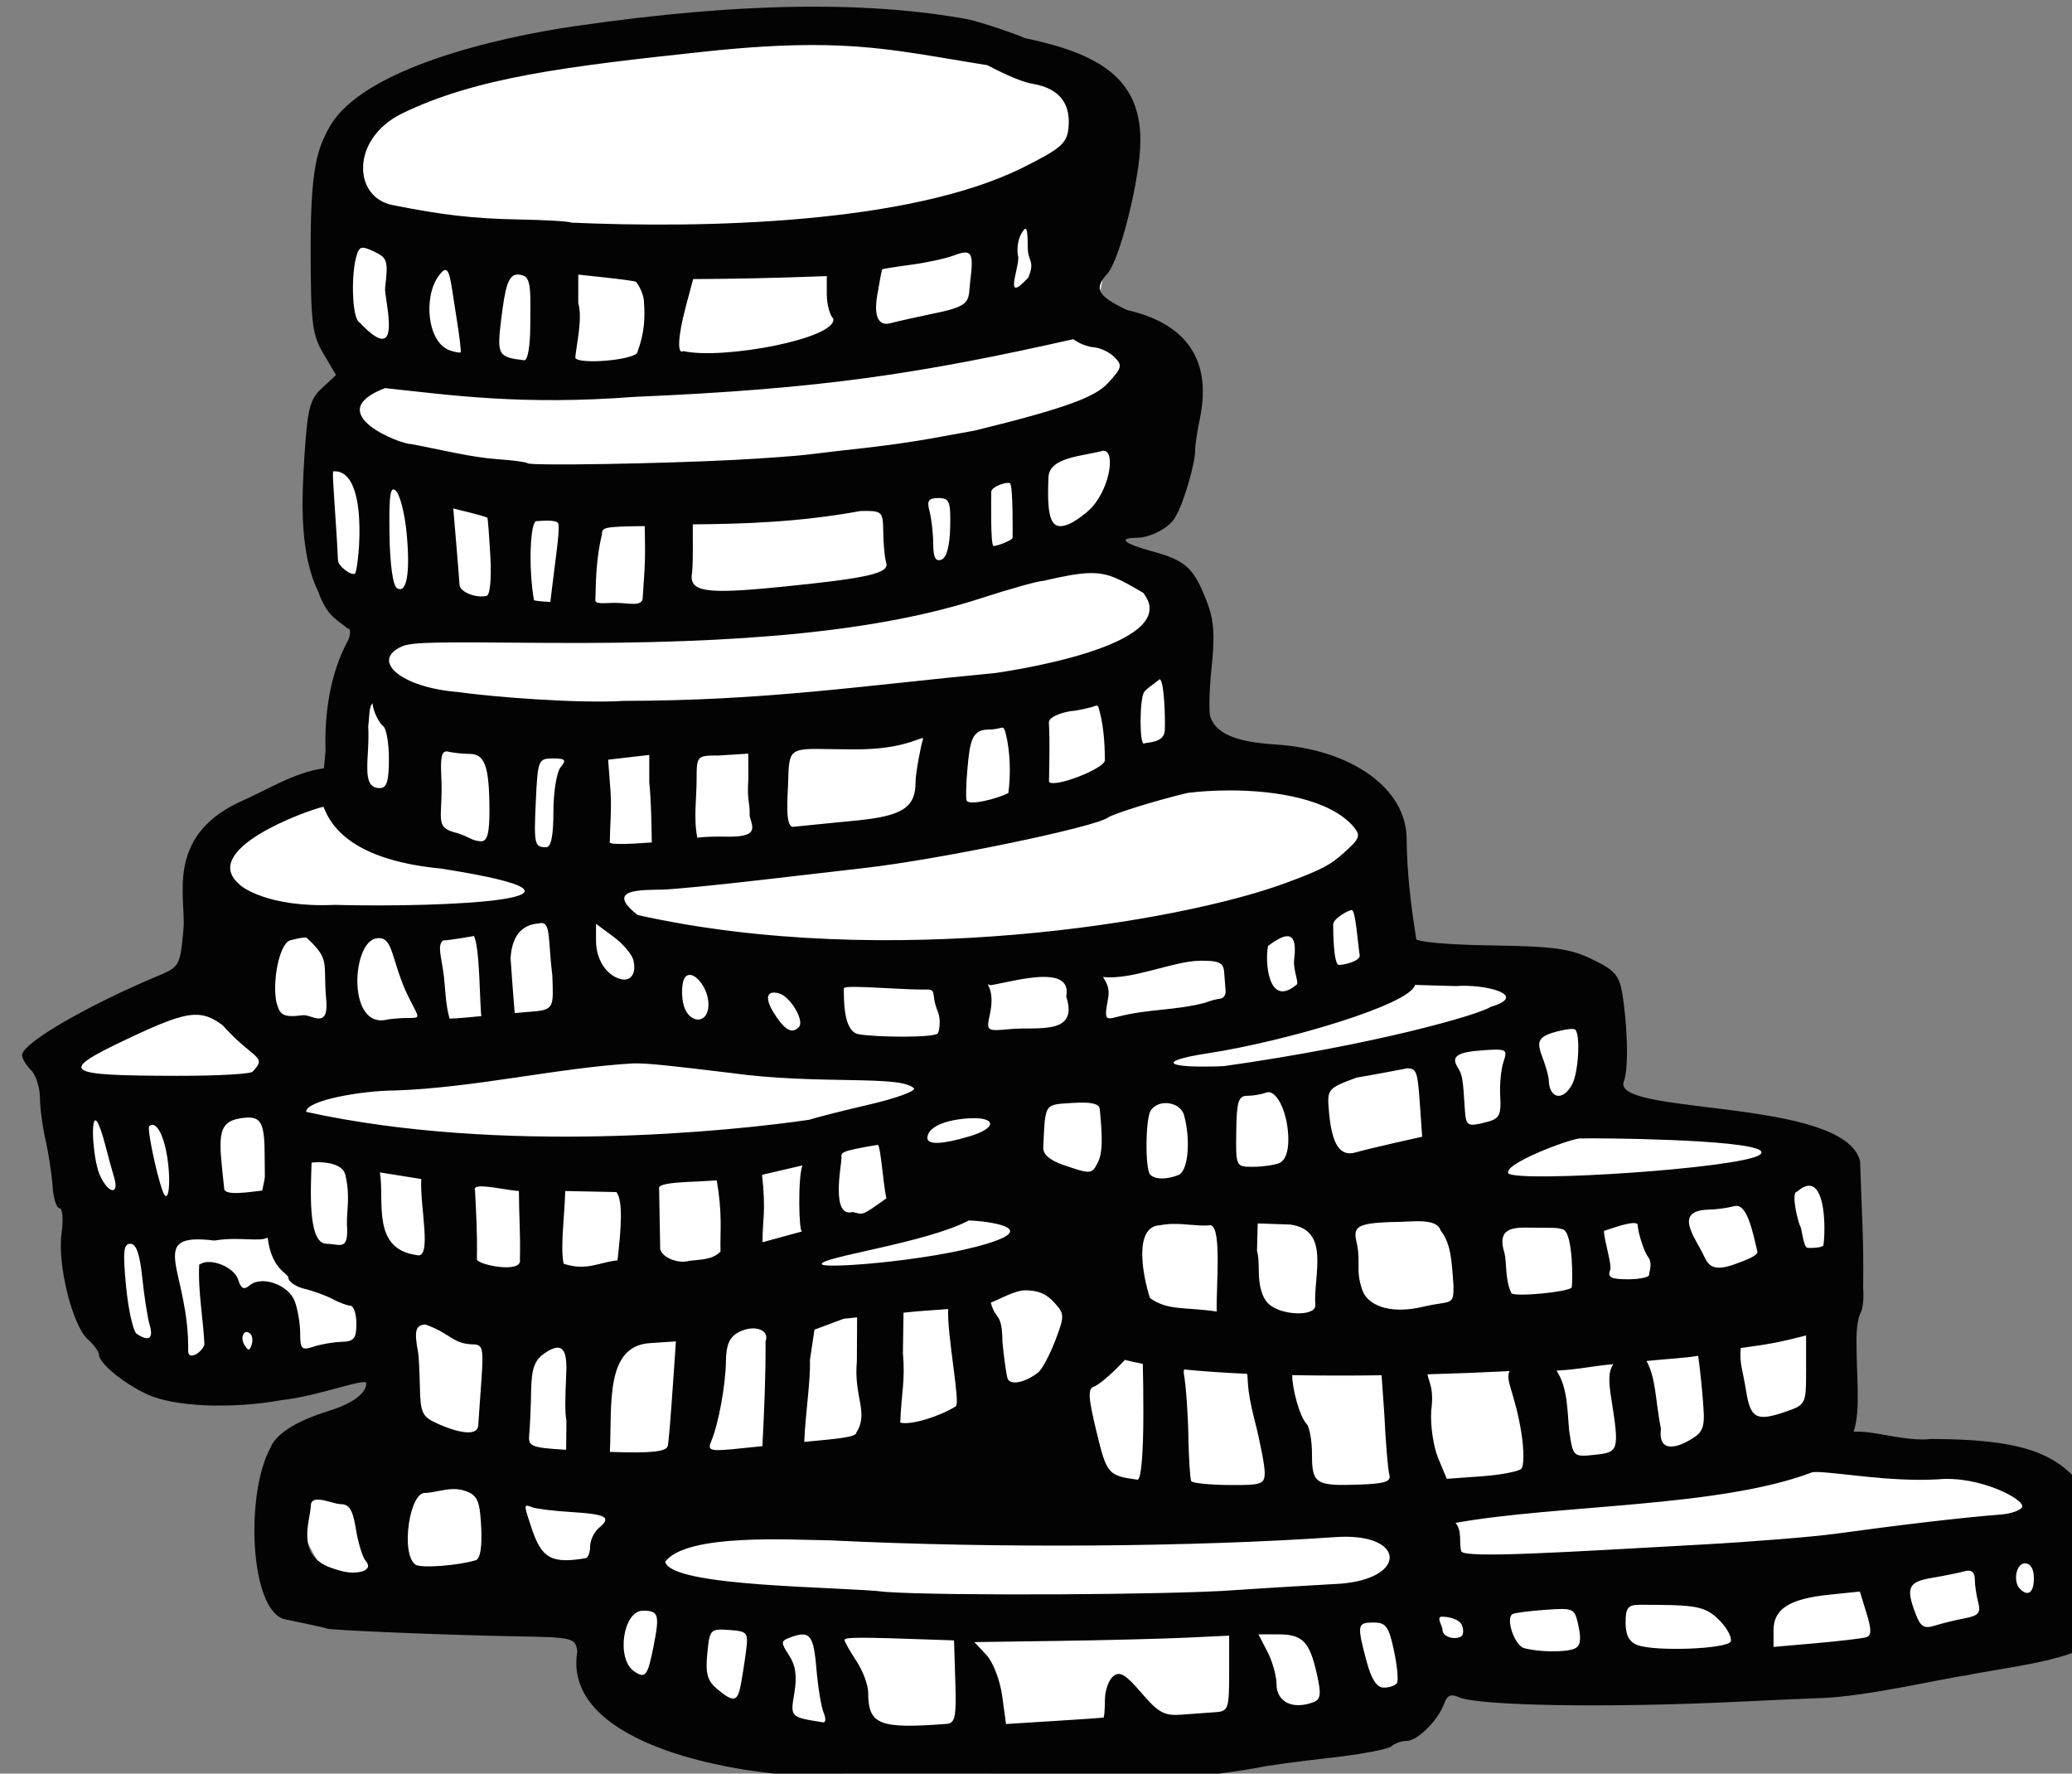 <?xml version="1.0" ?><svg xmlns="http://www.w3.org/2000/svg" viewBox="0 0 123.727 105.888" height="105.888mm" width="123.727mm">
    <rect x="0" y="0" width="123.727" height="105.888" fill="#808080" stroke="none"/>
    <path d="m 3240.098,1271.408 c -5.46,11.707 -35.776,3.3 -4.098,45.058 l 53.345,1.598 c 19.784,56.453 136.429,30.239 188.861,12.294 l 148.38,-9.077 -5.624,-33.092 -54.233,-12.97 c 12.828,-63.12 1.005,-68.235 -49.794,-72.475 6.226,-53.674 -27.777,-26.697 -42.1,-39.174 -6.164,-20.752 -11.347,-42.125 -49.768,-42.46 -7.149,-15.951 -4.789,-37.777 -24.18,-46.165 36.686,-41.828 8.158,-39.193 0.751,-50.96 1.516,-0.556 18.626,-65.008 -29.849,-64.914 -33.751,0.066 -101.115,4.285 -121.103,10.389 -39.691,12.12 -14.658,66.245 -13.046,66.082 -21.02,61.088 2.231,36.473 3.347,54.709 l -12.41,43.59 c -49.244,7.34 -20.503,24.95 -29.323,37.613 l -32.991,17.704 15.164,69.278 c 23.064,8.073 70.117,-14.76 58.673,12.97 z" color="#000" overflow="visible" fill="#fff" paint-order="fill markers stroke" transform="translate(67.837,144.531) matrix(0.265,0,0,0.265,-904.096,-396.838)"/>
    <path d="m 3338.484,953.6 c -16.462,0.048 -34.445,1.652 -53.666,4.457 -16.802,2.452 -47.44,9.415 -54.846,22.615 -2.774,4.945 -4.302,9.288 -4.277,27.676 0.022,16.567 0.336,19.124 2.871,23.422 l 2.846,4.824 -3.158,2.928 c -2.746,2.545 -3.265,4.567 -3.971,15.467 -0.637,10.147 -1.078,21.666 3.103,30.379 2.152,5.809 4.051,6.095 6.58,8.274 0.697,0 0.777,0.877 0.314,2.434 -4.519,8.078 -5.48,17.875 -5.223,25.082 l -0.375,4.031 c -6.778,0.943 -12.588,4.801 -19.297,7.734 -16.556,7.957 -11.687,21.564 -12.354,28.584 -0.733,8.088 -0.919,8.43 -5.564,10.373 -16.195,6.774 -30.803,15.272 -30.803,17.92 0,0.75 0.9,2.265 2,3.365 1.1,1.1 2.014,3.907 2.031,6.238 0.018,2.331 0.59,6.649 1.272,9.596 0.681,2.947 1.388,7.598 1.572,10.334 0.184,2.736 0.892,4.975 1.572,4.975 0.689,0 0.889,2.507 0.449,5.666 -0.972,6.988 2.462,20.801 5.938,23.881 1.374,1.218 2.498,2.762 2.498,3.434 0,1.92 5.534,6.472 10.877,8.947 6.069,2.811 19.069,3.352 30.457,1.268 7.89,-0.815 18.882,-5.11 18.903,-3.766 0,2.496 -3.746,4.612 -7.052,5.761 -2.111,0.733 -12.326,3.464 -14.501,8.681 -5.759,10.374 -4.716,36.531 3.066,38.701 1.348,0.255 9.584,1.986 9.584,2.103 0,0.359 27.157,1.49 42.002,1.748 13.664,0.238 14.01,0.32 14.449,3.43 -3.346,19.841 31.784,27.567 54.125,28.166 30.622,1.246 69.493,3.37 99.424,-2.022 1.833,-0.423 9.033,-1.403 16,-2.178 6.967,-0.775 13.237,-1.952 13.934,-2.615 0.697,-0.663 2.241,-1.205 3.434,-1.205 2.425,0 7.106,-4.694 8.445,-8.471 0.631,-1.781 1.526,-2.173 3.199,-1.404 4.319,1.986 33.521,2.473 62.988,1.053 8.433,-0.406 16.833,-0.78 18.666,-0.83 10.05,-0.276 28.186,-4.562 32.756,-5.1 6.452,-1.469 27.992,-3.772 27.832,-8.273 3.014,-4.6 1.786,-29.518 -1.688,-34.225 -5.876,-7.963 -14.642,-10.732 -34.082,-10.77 -5.651,0.667 -12.924,-1.978 -17.42,-1.627 1.645,-5.065 0.566,-12.551 0.637,-21.205 0.019,-2.301 0.442,-4.842 0.939,-5.646 0.498,-0.805 0.75,-3.272 0.561,-5.482 0.164,-10.83 -0.347,-17.586 -0.695,-28.645 -3.583,-14.345 -55.795,-10.246 -53.262,-17.861 1.346,-3.46 0.611,-14.343 -0.297,-19.779 -0.703,-4.207 -1.702,-5.356 -6.783,-7.816 -5.032,-2.436 -8.59,-2.923 -22.895,-3.137 -9.752,-0.145 -16.863,-0.789 -16.767,-1.518 -1.223,-7.394 -2.124,-15.211 -2.168,-22.453 0,-11.319 -12.334,-20.2 -29.574,-21.297 -8.911,-0.567 -13.31,-2.423 -14.645,-6.18 -0.391,-1.1 -0.265,-6.194 0.281,-11.32 0.759,-7.122 0.506,-10.583 -1.074,-14.668 -2.944,-7.612 -4.764,-9.288 -12.307,-11.342 -6.558,-1.786 -7.886,-3.064 -3.262,-3.064 3.158,-0.115 7.585,-2.502 8.58,-4.939 1.589,-2.383 4.381,-11.838 4.33,-14.666 -0.02,-1.1 0.517,-4.62 1.191,-7.822 2.467,-12.791 -3.311,-20.885 -16.521,-23.871 -6.681,-3.192 -7.535,-4.771 -4.43,-8.203 2.813,-3.109 7.43,-21.651 7.43,-29.842 0.105,-14.399 -9.695,-19.777 -26.055,-23.232 -2.402,-1.069 -9.311,-3.403 -12.611,-4.188 -10.828,-2.016 -22.712,-2.92 -35.516,-2.883 z m 0.602,8.648 c 14.887,0.033 24.457,2.216 39.068,4.535 1.972,1.009 7.101,3.677 10.152,4.184 6.769,1.124 8.709,5.125 8.125,10.223 -0.371,3.237 -1.88,4.504 -10.438,8.76 -25.713,12.673 -71.769,13.622 -101.6,12.309 -0.276,-0.276 -5.579,-0.596 -11.783,-0.713 -10.219,-0.192 -17.252,-0.997 -28.52,-3.26 -8.804,-1.768 -9.403,-14.776 2.018,-20.527 16.814,-8.239 37.474,-10.724 68.406,-14.033 9.937,-1.063 17.803,-1.492 24.57,-1.477 z m 47.711,41.41 c 0.364,0.087 0.474,1.403 0.494,4.314 0.023,3.117 1.704,2.855 0.111,6.668 -5.68,6.186 -2.078,-1.921 -2.254,-4.629 -0.406,-1.552 -0.097,-3.921 0.684,-5.264 0.438,-0.753 0.746,-1.142 0.965,-1.09 z m -149.242,4.258 c 0.544,0.031 1.296,0.331 2.4,0.848 3.045,1.424 3.239,2.058 2.516,8.209 -0.275,2.274 4.428,18.618 -5.732,7.781 -1.646,-0.644 -1.985,-9.961 -0.844,-14.51 0.423,-1.687 0.753,-2.38 1.66,-2.328 z m 135.445,1.08 c 1.786,-0.13 1.943,1.457 1.363,6.061 -0.583,4.637 0.633,5.812 -7.387,7.484 -4.519,0.942 -9.329,2.014 -10.689,2.383 -2.232,0.605 -3.809,-0.916 -2.943,-6.15 0.527,-3.191 1.041,-5.888 1.141,-5.994 0.1,-0.106 3.04,-0.573 6.533,-1.039 3.493,-0.466 7.822,-1.406 9.619,-2.09 0.991,-0.377 1.768,-0.611 2.363,-0.654 z m -116.967,3.932 c 1.122,-0.034 1.373,3.676 2.494,10.562 0.695,4.272 1.127,7.87 0.959,7.998 -0.167,0.128 -1.203,-0.054 -2.303,-0.404 -5.154,-1.643 -6.215,-11.946 -2.627,-16.854 0.632,-0.864 1.103,-1.291 1.477,-1.303 z m 16.457,1.027 c 0.324,0.015 0.68,0.09 1.074,0.215 2.001,0.635 1.619,4.645 1.619,11.234 0,4.558 -0.576,7.949 -1.334,7.861 -5.907,-0.685 -6.192,-1.171 -5.248,-8.959 0.936,-7.721 1.621,-10.458 3.889,-10.352 z m 13.508,0.012 6.334,0.682 c 3.483,0.374 6.481,0.799 6.662,0.943 0.181,0.145 1.664,2.218 1.799,4.359 0.28,3.989 0.128,7.107 -1.502,11.605 -1.053,1.698 -13.029,2.701 -13.963,1.19 0.149,-2.449 1.725,-8.925 0.67,-12.354 z m 56.002,0.34 v 4.066 c -3e-4,2.237 0.66,4.728 1.467,5.535 0.774,4.514 -24.968,9.282 -33.772,7.293 -1.435,0.887 -1.289,-3.222 0.58,-10.209 l 1.609,-6.019 6.725,-0.055 c 3.698,-0.03 10.473,-0.179 15.057,-0.332 z m 55.576,14.203 c 1.088,0.903 3.159,1.728 4.602,1.834 1.443,0.106 3.54,1.11 4.66,2.23 1.826,1.827 1.671,2.431 -1.508,5.861 -2.843,3.052 -9.028,5.535 -29.998,10.674 -1.833,0.326 -6.333,1.14 -10,1.809 -3.667,0.669 -10.266,1.609 -14.666,2.09 -4.4,0.481 -10.101,1.143 -12.668,1.473 -2.567,0.33 -10.066,0.88 -16.666,1.223 -17.025,0.884 -46.132,1.363 -46.725,0.77 -0.275,-0.275 -3.373,-0.692 -6.887,-0.926 -5.841,-0.412 -12.858,-2.182 -19.471,-3.424 -1.818,0.204 -20.661,-6.875 -5.797,-12.586 14.938,1.601 30.87,3.898 56.16,1.977 42.022,-1.784 64.152,-5.169 98.963,-13.004 z m 6.734,25.131 c 3.01,0 1.259,9.552 -3.498,13.654 -2.753,2.374 -6.21,4.51 -7.754,2.609 -1.544,-1.901 -1.177,-7.838 -1.105,-10.346 0.268,-4.494 7.635,-4.659 12.357,-5.918 z m -173.545,4.652 c 0.01,-0.012 0.021,-0.012 0.033,0 7.99,-0.575 5.855,20.748 4.949,22.996 -0.738,0.642 -3.816,-1.526 -3.893,-2.959 -0.352,-8.022 -1.384,-19.675 -1.09,-20.037 z m 152.115,2.598 c 0.166,0.01 0.301,0.039 0.393,0.096 0.733,0.453 0.596,11.513 0.596,12.203 0,0.69 -3.552,1.926 -4.285,1.926 -0.733,0 -0.527,-11.062 -0.527,-12.205 0,-1 2.666,-2.071 3.824,-2.02 z m -138.57,1.467 c 0.177,-0.015 0.383,0.112 0.625,0.354 0.899,0.899 1.97,5.135 2.379,9.412 0.866,9.062 0.03,13.865 -2.172,12.476 -0.922,-0.582 -1.585,-5.404 -1.682,-12.242 -0.103,-7.238 0.084,-9.935 0.85,-10 z m 122.842,1.949 c 2.485,0 2.782,0.738 2.65,6.59 -0.095,4.24 -0.801,6.84 -1.977,7.291 -1.312,0.504 -1.833,-0.507 -1.846,-3.59 -0.01,-2.36 -0.38,-5.641 -0.822,-7.291 -0.647,-2.414 -0.257,-3 1.994,-3 z m -109.32,2.336 3.748,0.939 c 2.061,0.517 3.833,1.042 3.939,1.166 0.107,0.124 0.408,4.071 0.67,8.771 0.279,5.01 -0.076,8.668 -0.857,8.838 -2.47,0.538 -6,-0.901 -6.088,-2.482 -0.048,-0.863 -0.386,-5.093 -0.75,-9.4 z m 93.436,0.568 c 3.305,0.043 3.406,0.658 3.455,4.851 0.032,2.701 0.331,5.761 0.666,6.799 0.77,2.386 -4.013,3.487 -23.727,5.457 -17.386,1.738 -20.863,1.147 -19.996,-3.391 0.257,-3.575 0.102,-7.234 0.141,-10.695 11.249,-0.086 23.949,-0.468 37.84,-3.014 0.612,-0.01 1.149,-0.012 1.621,-0.01 z m -72.133,2.186 c 1.095,0.01 2.155,0.137 2.344,0.631 0.379,0.987 -0.334,6.176 -0.846,10.139 l -0.93,7.541 c 0,0 -2.521,-0.082 -3.684,-0.371 -1.288,-7.355 -0.858,-17.83 0.562,-17.83 0.327,0 1.458,-0.116 2.553,-0.109 z m 21.832,1.227 c 0.081,3.614 0.14,7.148 -0.035,9.861 l -0.4,6.043 c 0.128,2.318 -2.855,1.494 -5.646,1.402 -2.791,-0.092 -5.39,0.546 -5.025,-0.918 0.125,-5.55 0.283,-9.411 1.473,-14.559 -2e-4,-1.574 0.537,-1.711 9.635,-1.83 z m 100.365,10.588 c 4.259,-0.069 6.726,1.396 12.039,4.49 9.391,12.179 -32.654,17.896 -33.373,18.02 -30.104,2.864 -51.762,6.239 -83.787,6.281 -10.008,0.619 -28.982,-0.819 -37.545,-2.019 -12.543,-1.035 -19.598,-7.016 -12.445,-10.238 2.433,-1.096 8.948,-0.984 32.111,-0.812 45.63,0.338 75.899,-2.757 98.449,-10.066 6.604,-2.141 12.879,-3.893 13.945,-3.893 4.849,-1.126 8.05,-1.72 10.605,-1.762 z m 15.662,23.926 c 0.973,0.052 1.307,8.086 1.174,11.48 -0.116,2.965 -4.101,2.66 -4.619,2.981 -1.141,0.706 -1.071,-9.909 -0.088,-11.5 0.534,-0.864 2.047,-1.732 3.533,-2.961 z m -177.334,5.404 c 0.038,1.801 1.629,4.661 2.338,5.1 0.733,0.453 1.334,3.789 1.334,7.412 0,4.967 -0.492,6.588 -2,6.588 -4.554,0.119 -2.225,-6.941 -2.666,-13.904 0.311,-2.132 0.101,-4.391 0.994,-5.195 z m 163.221,0.529 c 0.243,0.039 0.366,0.331 0.551,1.156 1.218,4.378 1.196,9.306 1.234,11.143 0,1.884 -11.634,6.387 -12.592,4.838 0.015,-3.357 0.248,-8.636 -0.031,-13.319 0,-1.721 4.684,-2.6 5.234,-2.611 0.55,-0.01 2.501,-0.391 4.334,-0.848 0.664,-0.185 1.026,-0.398 1.27,-0.359 z m -21.453,4.967 c 0.46,-0.06 0.573,0.178 0.904,1.363 1.021,4.028 1.15,9.47 0.565,13.387 -2.744,1.326 -8.782,2.859 -9.371,1.676 -0.225,-0.452 -0.15,-3.673 0.166,-7.156 0.548,-6.028 0.928,-8.854 4.756,-8.854 1.713,0 2.52,-0.356 2.981,-0.416 z m -17.92,2.361 c 0.207,-0.022 0.246,0.077 0.139,0.355 -0.387,1.008 -1.649,7.479 -1.649,9.566 0,5.646 -2.878,7.561 -12.932,8.596 -4.987,0.513 -11.379,1.096 -14.496,1.441 -2.058,0.508 -1.385,-6.834 -1.295,-9.465 0.221,-7.259 0.029,-8.081 6.629,-8.064 2.2,0.01 5.155,0.103 9.131,0.088 9.473,-0.037 13.574,-2.422 14.473,-2.518 z m -107.262,2.99 c 0.151,-0.01 0.319,0.013 0.504,0.059 1.054,0.261 3.214,0.486 4.803,0.5 3.419,0.031 4.403,2.848 4.428,12.693 0.014,5.214 -0.471,7 -1.902,7 -2.144,-0.144 -2.314,-0.872 -5.328,-1.848 -5.502,-1.304 -3.138,-3.094 -3.619,-12.82 -0.201,-4.063 0.055,-5.527 1.115,-5.584 z m 68.057,0.5 0.023,5.477 c -0.343,5.602 0.389,5.153 0.287,8.541 0.56,2.288 1.845,4.245 -2.861,4.629 -2.006,0.164 -5.394,-0.147 -8.93,0.289 -0.859,-4.263 -0.173,-8.98 -0.156,-12.945 4e-4,-5.539 0.028,-5.572 4.953,-5.572 z m -22.305,0.287 v 6.133 c 0.442,4.528 0.488,9.176 0.568,13.584 -5.485,0.433 -9.467,0.478 -9.467,0 0.045,-3.731 0.421,-7.277 0.174,-11.453 l -0.545,-7.186 4.635,-0.541 z m -21.727,0.797 c 2.832,0 3.121,0.323 1.758,1.965 -0.896,1.08 -1.631,5.58 -1.631,10 0,5.482 -0.523,8.035 -1.645,8.035 -2.642,0 -2.778,-0.618 -2.312,-10.549 0.427,-9.115 0.563,-9.451 3.83,-9.451 z m 152.498,7.199 c 10.359,0 22.489,1.956 27.869,8.104 1.737,2.093 1.522,2.701 -2.096,5.934 -2.919,2.608 -4.723,3.761 -13.396,6.912 -23.832,8.777 -89.663,19.646 -145.766,7.123 -7.578,-5.955 0.946,-5.616 5.617,-5.727 2.383,-0.057 12.135,-1.007 21.668,-2.113 9.533,-1.106 20.333,-2.354 24,-2.775 16.747,-1.922 51.646,-9.155 54.666,-11.328 1.216,-0.875 10.851,-3.885 17.984,-5.566 2.744,-0.349 6,-0.563 9.453,-0.562 z m -204.193,3.67 c 1.747,4.59 6.719,12.037 26.48,13.939 43.893,6.874 0.715,8.848 -23.943,8.18 -15.079,0.667 -21.196,-4.192 -21.455,-4.615 -9.15,-7.716 14.453,-16.435 18.918,-17.504 z m 231.69,23.267 c 0.932,-0.091 1.448,8.279 1.812,10.16 0.255,1.316 -3.418,2.223 -4.66,2.223 -1.237,0 -1.31,-7.438 -1.31,-9.076 0,-1.422 3.433,-3.236 4.158,-3.307 z m -182.391,2.947 c 1.898,0.196 1.338,4.24 2.283,11.852 0.24,7.317 0.542,7.767 -5.35,8.154 -0.669,0.044 -2.075,0.182 -3.135,0.275 -0.342,-4.027 -0.661,-8.554 -0.928,-12.363 0.491,-8.308 6.204,-7.651 6.715,-7.906 0.15,-0.021 0.287,-0.025 0.414,-0.012 z m 12.123,0.17 3.889,2.875 c 2.139,1.581 4.166,3.934 4.504,5.227 0.813,3.11 -0.578,5.062 -3.059,4.293 -3.156,-0.979 -5.334,-4.494 -5.334,-8.609 z m -27.498,2.744 c 1.353,2.776 1.267,15.246 1.66,18.051 -2.494,0.242 -4.848,0.483 -7.148,0.566 -0.932,-3.095 -0.974,-6.827 -1.283,-9.457 -0.53,-4.478 -1.621,-7.144 -0.152,-8.164 1.168,0.034 6.924,-0.996 6.924,-0.996 z m 183.297,0.047 c 1.248,0.021 2.023,1.27 1.52,5.211 -0.283,2.213 1.01,5.018 0.631,5.631 -6.559,5.639 -7.261,-5.406 -6.508,-8.672 1.388,-0.982 3.109,-2.191 4.357,-2.17 z m -221.062,0.293 c 5.468,5.069 3.735,5.542 4.436,13.551 0.781,7.514 -3.247,3.683 -5.277,3.963 -4.672,0.627 -5.189,-0.243 -5.939,-3.047 -0.895,-4.59 0.622,-12.805 3.023,-13.793 1.653,-0.443 2.857,-0.702 3.758,-0.674 z m 16.104,0.156 c 3.354,-0.295 3.009,4.423 6.248,11.844 3.874,8.294 4.255,5.308 -4.006,6.461 -8.982,2.397 -8.243,-16.491 -2.965,-18.178 0.259,-0.065 0.499,-0.107 0.723,-0.127 z m 185.143,5.08 c 4.365,-0.06 5.388,0.403 5.551,2.51 0.11,1.421 0.261,3.333 0.334,4.25 0.073,0.917 -0.466,1.719 -1.199,1.781 -0.733,0.064 -2.234,0.463 -3.334,0.889 -6.659,1.81 -12.869,1.382 -19.762,3.182 -2.954,0.804 -3.051,0.607 -2.156,-4.338 0.516,-2.849 -1.283,-4.405 -1.111,-4.613 6.497,0.712 15.634,-3.542 21.678,-3.66 z m -115.033,3.191 c 1.764,-0.213 4.385,3.264 4.385,6.664 0,4.769 -4.799,4.409 -5.725,-0.43 -0.386,-2.017 -0.251,-4.469 0.299,-5.451 0.273,-0.488 0.634,-0.734 1.041,-0.783 z m 80.426,0.451 c 3.071,0.093 5.217,1.161 4.58,4.426 2.877,8.874 -6.556,6.737 -12.682,7.336 -5.259,0.49 -5.345,0.428 -4.539,-3.24 1.433,-6.524 -1.707,-7.364 0.162,-6.646 3.054,-0.503 8.53,-1.995 12.479,-1.875 z m 83.168,1.805 9.15,0.262 c 6.797,-0.523 16.73,2.091 7.842,4.705 -2.419,1.691 -25.939,8.535 -60.125,13.334 -13.332,0.523 -15.174,-1.119 -3.66,-2.877 17.632,-2.692 45.795,-11.019 46.793,-15.424 z m -126.742,0.447 c 3.629,-0.044 11.43,0.594 15.773,0.594 3.676,-0.158 1.658,0.673 3.445,4.975 0.77,1.852 0.318,4.576 -0.023,4.92 -1.019,1.019 -14.274,0.854 -17.879,0.156 -3.38,-0.654 -3.272,-7.747 -3.272,-10.322 0,-0.215 0.746,-0.307 1.955,-0.322 z m -17.641,1.277 c 0.292,0.01 0.63,0.058 1.012,0.158 2.614,0.684 5.905,6.243 4.518,7.631 -1.449,1.449 -2.844,0.839 -4.947,-2.164 -2.453,-3.502 -2.624,-5.673 -0.582,-5.625 z m -129.91,5.012 c 2.047,0.1 3.677,0.92 5.615,2.353 6.974,7.797 10.182,6.853 6.803,10.396 0,0.559 -7.65,1.007 -17,0.994 -25.813,-0.035 -26.984,-0.857 -11.611,-8.152 7.756,-3.681 12.085,-5.43 15.289,-5.59 0.312,-0.015 0.612,-0.016 0.904,0 z m 309.768,3.186 c 0.318,0.01 0.539,0.056 0.633,0.15 1.208,1.208 0.729,9.663 -0.697,12.328 -2.132,3.985 -5.285,3.221 -5.285,-1.279 -1.115,-6.061 -4.527,-8.607 0.648,-10.277 1.918,-0.6 3.748,-0.946 4.701,-0.922 z m -16.938,4.656 c 2.146,0.036 2.119,0.653 1.402,2.75 -0.561,1.641 -0.889,5.163 -0.73,7.824 0.24,4.025 -0.218,4.975 -2.731,5.649 -4.691,1.257 -5.007,1.087 -5.25,-2.822 -0.439,-7.063 -0.545,-7.683 -1.621,-9.424 -1.55,-2.507 -0.087,-3.446 6.006,-3.853 1.253,-0.084 2.209,-0.135 2.924,-0.123 z m -194.789,3.109 c 3.297,-0.092 8.755,0.535 22.043,2.144 19.843,2.753 38.477,0.371 41.342,3.508 0.216,0.647 -4.273,2.258 -9.975,3.58 -5.702,1.322 -11.868,2.882 -13.701,3.467 -17.356,2.53 -69.051,7.941 -113.332,-1.791 0,-2.591 12.444,-4.785 20.238,-4.822 17.477,-0.59 36.875,-5.146 53.385,-6.086 z m 174.596,1.086 c 1.883,0.132 2.227,0.619 2.689,7.149 l 0.586,8.277 -6.08,1.365 c -3.345,0.751 -7.379,1.732 -8.967,2.182 -3.498,0.99 -5.325,-1.84 -5.963,-9.244 -0.436,-5.063 -0.343,-5.178 6.203,-7.613 3.991,-0.67 7.877,-1.42 11.531,-2.115 z m -31.451,5.391 c 2.251,-0.117 4.564,5.142 4.564,10.734 0,2.838 -0.768,4.757 -2.109,5.271 -1.16,0.445 -3.825,0.809 -5.924,0.809 -3.787,0 -3.813,-0.059 -3.701,-8 0.096,-6.733 0.487,-8 2.481,-8 1.303,0 3.213,-0.322 4.242,-0.717 0.149,-0.057 0.297,-0.09 0.447,-0.098 z m -41.404,2.357 c 2.291,0.059 3.386,0.513 3.475,1.404 0.7,6.999 0.593,10.025 -0.426,12.053 -1.355,2.696 -1.534,2.71 -7.746,0.592 -3.043,-1.038 -4.629,-2.402 -4.557,-3.924 0.484,-10.16 0.147,-9.641 6.559,-10.055 1.036,-0.067 1.932,-0.09 2.695,-0.07 z m 18.545,0.105 c 1.753,0.064 3.479,1.053 3.941,2.777 1.544,5.759 0.886,12.595 -1.293,13.432 -2.757,1.058 -5.229,1.028 -6.336,-0.078 -1.2,-1.2 -1.094,-12.759 0.133,-14.51 0.813,-1.16 2.192,-1.671 3.555,-1.621 z m -207.08,3.258 c 3.251,-0.094 3.838,1.815 3.838,9.203 0,5.502 0.279,3.11 -0.551,7.242 -2.984,0.343 -8.576,1.249 -8.57,-0.447 -1.19,-11.273 -1.904,-14.963 3.721,-15.846 0.579,-0.085 1.098,-0.139 1.562,-0.152 z m 164.014,0.139 c 4.677,0.115 4.467,2.341 -1.293,4.066 -6.182,1.852 -9.549,1.99 -9.549,0.387 0,-2.198 3.328,-3.9 8.539,-4.365 0.866,-0.077 1.635,-0.103 2.303,-0.088 z m -198.307,0.49 c 0.074,0 0.158,0.046 0.248,0.137 0.431,0.431 1.29,2.781 1.91,5.223 0.62,2.441 1.535,5.79 2.037,7.439 1.251,4.115 -1.271,3.8 -3.184,-0.397 -1.469,-3.224 -2.124,-12.45 -1.012,-12.402 z m 12.734,1.006 v 0 c 0.071,-0.01 0.143,-0.01 0.215,0 1.251,0.182 2.605,3.109 3.244,7.369 0.932,6.212 0.189,11.115 -1.119,7.385 -1.434,-4.091 -3.457,-13.931 -2.965,-14.424 0.201,-0.201 0.411,-0.31 0.625,-0.334 z m 324.707,3.045 c 10.49,0.017 42.025,0.677 37.543,3.728 -4.453,3.032 -53.406,6.23 -56.582,4.215 -1.483,-2.064 13.354,-7.662 15.998,-7.916 0.473,-0.019 1.542,-0.03 3.041,-0.027 z m -161.18,1.467 c 0.655,-0.11 1.23,8.828 1.955,12.051 -5.76,4.12 -5.112,3.644 -7.605,3.076 -4.975,1.39 -2.5,-10.668 -2.5,-12.123 0,-1.285 -0.716,-1.521 8.15,-3.004 z m -126.42,3.912 c 1.988,-0.045 5.921,0.31 6.492,2.928 1.09,4.991 0.285,7.449 0.334,11.107 0.424,6.221 -1.551,4.334 -4.719,4.334 -4.223,-0.22 -3.395,-12.932 -3.25,-18.26 0.034,-0.034 0.48,-0.094 1.143,-0.109 z m 109.473,0.717 c -1.053,2.577 -0.835,15.08 -0.1,14.879 l -8.908,2.432 c -0.01,-4.98 0.829,-6.848 -0.1,-15.189 z m -95.215,1.578 9.32,1.492 c -0.373,6.089 2.611,18.353 -1.119,17.115 -10.14,-1.396 -7.143,-12.196 -8.201,-18.607 z m 75.898,1.787 c 1.328,7.767 0.731,11.296 0.848,16.037 -1.837,1.927 -4.513,1.759 -6.986,2.094 -2.716,0.74 -6.136,-0.786 -6.604,-2.615 l -0.24,-13.592 c -0.623,-1.683 7.739,-1.475 12.982,-1.924 z m 246.324,1.223 c 3.368,0.315 3.562,9.256 3.074,13.266 0,0.733 -2.463,0.734 -3.519,0.734 -1.057,0 -1.293,-4.202 -1.746,-4.936 -0.453,-0.733 -2.19,-7.736 -0.68,-7.736 1.146,-1.013 2.094,-1.401 2.871,-1.328 z m -299.527,0.146 c 2.184,-0.064 6.485,0.929 8.621,1.035 0.018,5.686 0.381,9.759 0.23,15.445 0.604,3.196 -9.28,1.253 -9.693,0 0.124,-5.84 -0.198,-11.107 -0.422,-15.555 -0.284,-0.649 0.271,-0.897 1.264,-0.926 z m 19.064,1.035 11.539,0.24 c 1.542,1.995 1.041,8.37 0.24,15.387 -3.985,0.354 -6.945,2.503 -12.135,0.75 -0.802,-3.617 0.224,-10.892 0.355,-16.377 z m 263.832,3.352 c 2.606,-0.157 3.813,6.207 4.809,10.314 0.201,0.829 -2.484,1.9 -5.234,2.871 -4.662,1.645 -5.787,0.31 -6.785,-1.844 -1.975,-4.26 -7.039,-10.201 0.918,-10.496 1.65,-0.01 4.253,-0.353 5.783,-0.764 0.166,-0.044 0.336,-0.072 0.51,-0.082 z m -172.894,3.285 c 2.16,0 14.771,1.194 6.57,4.385 -11.192,4.354 -38.96,6.641 -39.672,5.49 -0.955,-1.544 23.58,-4.804 33.102,-9.875 z m 101.498,0.174 c 2.392,0.034 4.316,0.447 4.865,2.158 2.466,3.105 2.441,7.406 2.852,12.262 0.083,4.858 -0.528,3.341 -6.85,4.842 -7.981,1.896 -12.696,-0.636 -13.695,-3.785 -1.628,-4.583 -0.208,-6.175 -1.33,-10.908 -0.733,-3.29 0.169,-4.109 7.768,-4.394 1.743,0.025 3.621,-0.13 5.34,-0.168 0.358,-0.01 0.709,-0.011 1.051,-0.01 z m 48.17,0.408 c 0.626,-0.025 1.041,0.1 1.066,0.475 0,1.327 1.281,5.778 2.357,7.201 1.077,1.423 0.176,3.438 0.199,3.988 0.023,0.55 -2.12,1 -4.766,1 -3.838,0 -4.646,-0.426 -4,-2.109 0.445,-1.16 -1.393,-6.661 -1.393,-8.801 0.879,-0.232 4.657,-1.677 6.535,-1.754 z m -84.566,0.086 c 3.296,0.101 6.471,0.241 7.229,0.244 9.303,1.144 5.263,11.503 5.752,18.23 0,2.517 -7.495,2.318 -10.414,-0.254 -1.545,-1.361 -2.334,-4.002 -2.334,-7.818 0,-1.858 -0.106,-3.2 -0.395,-4.269 0.076,-2.879 0.102,-3.931 0.162,-6.133 z m -19.115,0.111 c 2.854,-0.058 5.364,0.49 7.998,0.338 3.192,-1.121 1.759,12.89 1.869,19.398 -7.356,-1.081 -10.911,-0.14 -15.033,-3.029 -1.777,-5.569 -3.578,-16.098 2.18,-16.398 1.045,-0.202 2.035,-0.289 2.986,-0.309 z m 79.188,0.824 c 0.51,-0.01 1.043,0 1.59,0.018 4.334,0.085 5.524,-0.119 7.061,0.363 2.457,0.626 2.266,12.925 1.998,13.16 -1.172,1.028 -12.715,2.098 -13.557,1.256 -1.46,-3.098 -1.027,-6.691 -1.531,-8.951 -1.601,-5.029 0.868,-5.804 4.439,-5.846 z m -283.168,2.264 c 0.867,7.213 4.662,8.061 4.662,8.984 0,0.923 1.649,2.073 3.666,2.555 2.017,0.482 4.867,1.523 6.334,2.312 1.467,0.789 3.267,1.456 4,1.482 0.733,0.026 1.332,1.847 1.332,4.047 0,3.352 -0.538,4.016 -3.332,4.096 -1.833,0.053 -4.684,0.543 -6.334,1.09 -2.666,0.883 -3,0.549 -3,-3.008 0,-2.202 -0.556,-5.466 -1.236,-7.254 -1.404,-3.693 -7.413,-5.818 -10.113,-3.576 -1.343,1.115 -1.965,0.813 -2.627,-1.273 -0.893,-2.813 -6.163,-4.967 -8.547,-3.494 -0.068,0.042 -0.142,0.066 -0.221,0.08 -0.355,5.741 1.013,13.224 1.16,18.088 -0.321,0.963 -1.369,2.013 -2.332,2.334 -0.806,0.269 -1.28,-0.012 -1.262,-0.652 l -0.064,0.062 c 0.391,-18.406 -10.002,-27.148 5.914,-25.215 5.63,-0.93 10.085,0.369 12,-0.658 z m -30.938,1.379 c 1.327,0 2.133,2.298 2.686,7.666 0.434,4.217 1.187,9.018 1.674,10.668 0.894,3.032 -0.197,3.773 -2.906,1.978 -0.813,-0.539 -1.899,-5.33 -2.414,-10.646 -0.765,-7.906 -0.589,-9.666 0.961,-9.666 z m 201.485,10.495 c 3.515,-0.044 5.209,1.102 6.763,2.82 2.275,2.513 2.282,2.944 0.137,8.56 -1.242,3.253 -2.977,6.469 -3.855,7.146 -3.021,2.33 -6.357,2.955 -6.875,1.289 -0.281,-0.904 -0.796,-4.584 -1.143,-8.178 -0.05,-6.853 -1.542,-4.745 -2.622,-8.87 1.916,-0.749 5.486,-2.742 7.595,-2.768 z m -17.205,4.212 c -0.279,5.798 2.795,21.199 1.725,21.916 -3.582,2.246 -10.08,4.313 -12.52,3.674 0.221,-6.487 1.17,-9.55 0.596,-15.565 l 0.136,-9.198 c 1.064,-0.103 2.213,-0.23 3.131,-0.316 z m -20.52,1.881 -0.052,9.907 c -0.754,8.034 2.754,11.471 -0.111,16.014 0,1.023 -3.534,1.377 -11.744,2.125 0.259,-6.609 1.448,-13.69 1.277,-18.447 l 1.023,-6.83 6.593,-2.464 c 0.774,-0.084 2.063,-0.205 3.014,-0.305 z m -97.296,1.598 c 5.826,2.062 6.038,4.307 10.604,4.481 2.374,0 2.555,0.749 2.016,8.334 -0.326,4.583 -0.644,9.083 -0.705,10 -0.142,2.105 -3.6,1.968 -8.885,-0.352 -3.739,-1.641 -4.117,-2.38 -4.252,-8.314 -0.082,-3.582 -0.255,-7.074 -0.387,-7.758 -0.98,-5.1 -0.532,-6.241 1.609,-6.391 z m 73.701,0.887 c 2.131,-0.057 3.659,1.083 2.967,2.887 0.048,7.704 -0.293,15.364 -0.709,23.635 -1.456,0.152 -2.258,0.225 -3.693,0.379 -8.266,0.885 -8.78,0.785 -7.822,-1.514 1.634,-3.922 3.236,-12.701 3.299,-18.078 0.042,-3.613 0.809,-5.356 2.83,-6.438 1.067,-0.571 2.16,-0.845 3.129,-0.871 z m -114.035,0.812 v 0 c 0.278,-0.029 0.601,0.099 0.94,0.438 0.443,0.443 0.553,1.564 0.244,2.49 -0.452,1.35 -0.765,1.352 -1.605,-0.01 -0.834,-1.349 -0.412,-2.835 0.422,-2.922 z m 351.471,0.781 v 7.791 c 0,7.732 -0.036,7.803 -4.74,9.42 -6.392,2.197 -7.787,1.466 -8.756,-4.594 -0.791,-4.947 -1.588,-6.559 -1.223,-9.793 7.189,-0.97 8.792,-1.345 14.719,-2.824 z m -254.67,1.334 -0.549,8 c -0.674,9.81 -1.054,14.404 -1.279,15.512 -0.271,1.329 -3.604,1.718 -13.047,1.377 0.492,-10.503 -1.143,-23.765 8.92,-24.498 z m -26.803,1.412 c 1.65,-0.103 2.281,1.744 2.1,5.723 -0.254,5.578 -0.331,8.863 0.035,10.801 l -0.068,6.481 c -8.484,-0.483 -8.553,-0.895 -8.295,-3.75 0.166,-1.833 0.35,-6.173 0.41,-9.645 0.083,-4.828 0.769,-6.773 2.916,-8.277 1.192,-0.835 2.152,-1.285 2.902,-1.332 z m 257.16,1.828 c 0.414,2.984 1.042,8.567 1.262,13.201 0.142,3.698 -1.064,4.471 -2.678,5.492 -3.517,2.225 -7.668,3.129 -6.988,-2.244 -1.243,-6.254 -1.082,-11.412 -3.242,-15.277 4.725,-0.498 8.555,-0.635 11.646,-1.172 z m -129.176,0.924 c 1.198,0.318 2.565,0.606 4.021,0.877 0.08,2.791 0.131,6.658 0.131,10.957 0,9.453 -0.512,15.264 -1.334,15.152 -6.619,-0.894 -6.92,-1.249 -9.236,-10.848 -1.88,-7.789 -1.979,-9.671 -0.535,-10.137 0.975,-0.315 3.682,-2.58 6.016,-5.035 0.325,-0.342 0.625,-0.646 0.938,-0.967 z m 110.057,0.963 c -1.047,1.526 -1.143,3.409 -0.514,7.42 1.894,12.067 1.794,12.423 -3.637,12.994 -4.897,0.515 -4.916,0.495 -5.803,-5.418 -0.447,-4.639 -0.295,-9.659 -2.848,-13.537 5.749,-0.346 7.851,-1.03 12.801,-1.459 z m -96.734,1.189 c 4.278,0.432 9.052,0.757 14.195,0.981 0.331,0.834 -0.292,2.707 1.666,10.303 1.278,4.986 2.313,10.361 2.313,11.943 -0.01,2.635 -0.686,2.872 -8.049,2.811 -4.421,-0.037 -8.251,-0.431 -8.51,-0.877 -0.259,-0.446 -0.548,-5.009 -0.641,-10.143 -0.094,-5.133 -0.548,-11.433 -1.012,-14 -0.068,-0.375 -0.043,-0.711 0.037,-1.018 z m 73.361,0.371 c -1.089,1.965 1.176,4.854 2.621,13.76 0.646,3.997 0.647,7.611 0,8.248 -0.637,0.623 -4.669,1.385 -8.965,1.695 l -7.812,0.565 -1.943,-4.65 c -1.069,-2.558 -1.778,-7.331 -1.576,-10.607 0.659,-5.262 -0.429,-6.104 -0.834,-8.287 6.282,-0.174 12.496,-0.418 18.51,-0.723 z m -48.982,0.91 c 6.461,0.124 13.24,0.127 20.127,0.029 l 0.611,8.623 c 0.307,6.463 0.817,12.65 1.135,13.75 0.458,1.585 -0.944,2.054 -6.756,2.258 -9.839,0.346 -10.666,-0.18 -10.666,-6.769 0,-3.092 -0.544,-6.192 -1.209,-6.889 -1.593,-1.669 -3.266,-7.982 -3.242,-11.002 z m 117.947,21.826 c 4.16,-0.064 16.705,2.296 27.57,1.65 9.285,-0.896 19.763,4.602 18.934,6.26 -0.367,0.733 -2.466,1.478 -4.666,1.654 -8.917,0.716 -21.898,2.225 -37.334,4.34 -5.133,0.703 -18.633,1.796 -30,2.428 -31.458,1.75 -53.373,3.141 -54.346,1.566 -0.637,-2.205 0.295,-4.393 -1.293,-6.443 23.133,-4.139 59.569,-3.439 80.373,-11.4 0.23,-0.033 0.484,-0.05 0.762,-0.055 z m -307.275,3.853 v 0 c 0.273,-0.011 0.546,-0.011 0.822,0 0.735,0.035 1.483,0.165 2.262,0.445 2.665,0.986 3.184,2.194 3.484,8.127 0.226,4.462 -0.213,7.14 -1.219,7.445 -4.096,1.243 -12.381,1.847 -13.6,0.99 -3.411,-2.398 -1.32,-16.735 2.353,-16.141 2.121,-0.183 3.986,-0.79 5.896,-0.869 z m -30.188,2.357 c 1.599,0.02 3.951,1.031 5.129,1.031 1.901,0 2.711,1.336 3.393,5.602 0.492,3.08 1.485,6.31 2.205,7.178 0.896,1.079 0.679,1.817 -0.684,2.34 -2.345,0.671 -4.555,0.167 -7.643,-0.977 -7.398,-3.021 -4.141,-10.488 -4.046,-13.709 0,-1.133 0.687,-1.477 1.647,-1.465 z m 47.158,1.377 c 0.256,0.028 0.636,0.177 1.143,0.367 0.917,0.345 4.811,0.82 8.654,1.057 8.01,0.493 9.23,1.17 6.377,3.537 -1.118,0.928 -2.031,2.814 -2.031,4.191 0,1.377 -0.45,2.578 -1,2.672 -7.664,1.304 -9.92,0.063 -12.164,-6.701 -1.395,-4.203 -1.745,-5.206 -0.979,-5.123 z m 184.74,6.996 c 13.187,0.181 12.837,9.468 -1.566,10.582 -1.65,0.067 -20.399,1.191 -23.699,1.443 -13.894,1.062 -65.737,1.329 -78.666,0.404 -9.943,-1.236 -48.413,-1.004 -49.758,-6.795 4.903,-6.488 28.5,-4.894 36.916,-4.836 38.4,1.897 82.694,1.459 113.955,-0.709 0.999,-0.074 1.939,-0.101 2.818,-0.09 z m 152.734,5.992 c 1.244,0 2,1.26 2,3.334 0,3.237 -1.298,4.256 -3.111,2.443 -1.677,-1.677 -0.889,-5.777 1.111,-5.777 z m -12.627,1.654 c 0.883,0.051 1.303,0.678 1.312,1.922 0.01,1.333 0.359,3.698 0.777,5.256 0.619,2.307 0.06,2.965 -3.018,3.543 -2.078,0.39 -5.117,1.133 -6.754,1.65 -2.421,0.765 -3.23,0.274 -4.334,-2.629 -2.255,-5.932 -1.678,-7.222 3.643,-8.119 2.75,-0.464 6.051,-1.132 7.334,-1.484 0.399,-0.11 0.745,-0.156 1.039,-0.139 z m -24.584,4.695 1.506,4.906 c 1.14,3.716 1.131,5.022 -0.061,5.389 -0.862,0.266 -5.918,0.867 -11.234,1.334 l -9.666,0.85 v -3.76 c 0,-4.797 3.58,-7.079 12.557,-8.006 z m -49.502,2.984 c 12.591,0.028 14.725,0.15 18.182,3.836 1.498,1.608 2.501,3.588 2.23,4.4 -0.569,1.708 -16.889,2.368 -20.994,0.85 -1.903,-0.704 -2.705,-2.199 -2.705,-5.043 0,-3.408 0.517,-4.043 3.287,-4.043 z m -17.582,0.945 c 2.81,0.021 3.05,0.845 3.705,3.982 0.648,3.102 0.367,4.462 -1.035,5 -2.14,0.821 -7.861,0.742 -11.232,-0.154 -2.148,-0.571 -4.247,-6.689 -2.631,-7.67 0.452,-0.274 3.789,-0.708 7.416,-0.967 1.618,-0.115 2.841,-0.198 3.777,-0.191 z m -207.129,0.387 c 3.544,0 3.801,0.863 2.385,8.025 -1.332,6.736 -1.831,7.374 -4.391,5.621 -4.082,-2.795 -2.487,-13.646 2.006,-13.646 z m 180.053,1.35 c 1.832,-8e-4 4.028,0.702 4.504,1.941 0.413,1.077 0.327,2.206 -0.191,2.51 -1.481,0.869 -4.191,0.089 -4.191,-1.44 0,-0.934 -1.546,-3.011 -0.121,-3.012 z m -15.402,1.318 c 2.766,0 3.416,0.895 4.566,6.289 0.737,3.459 1.05,6.758 0.695,7.332 -0.355,0.574 -1.686,1.045 -2.957,1.045 -1.614,0 -2.796,-1.817 -3.92,-6.019 -2.182,-8.158 -2.09,-8.646 1.615,-8.646 z m -146.637,1.594 c 0.412,0.014 0.879,0.045 1.41,0.084 4.197,0.308 4.36,0.524 3.773,4.988 -0.337,2.567 -0.886,6.016 -1.219,7.666 -0.72,3.564 -1.645,3.674 -5.289,0.623 -2.17,-1.817 -2.622,-3.455 -2.193,-7.943 0.458,-4.791 0.634,-5.519 3.518,-5.418 z m 120.676,1.072 h 4.537 c 5.417,0 6.985,1.629 8.635,8.971 0.999,4.444 0.86,5.681 -0.705,6.281 -4.721,1.812 -8.398,0.018 -8.398,-4.096 0,-1.809 -0.916,-5.059 -2.035,-7.223 z m -102.939,0.029 c 2.236,-0.12 2.845,1.868 3.328,7.637 0.353,4.217 1.09,8.717 1.637,10 0.547,1.283 0.482,2.252 -0.146,2.152 -7.434,-1.181 -7.382,-1.127 -6.451,-6.635 0.634,-3.751 0.292,-6.185 -1.184,-8.438 -1.869,-2.851 -1.868,-3.244 -0.018,-3.955 1.163,-0.446 2.089,-0.722 2.834,-0.762 z m 96.342,0.262 v 8.521 c 0,7.891 -0.222,8.535 -3,8.711 -1.65,0.104 -5.083,0.358 -7.629,0.562 -3.956,0.318 -5.284,-0.394 -9.143,-4.902 -3.599,-4.205 -4.89,-4.962 -6.371,-3.732 -1.022,0.848 -1.857,3.269 -1.857,5.379 0,2.11 -0.151,3.878 -0.334,3.928 -0.183,0.05 -5.196,0.393 -11.139,0.764 l -10.805,0.676 -0.871,-6.357 c -0.485,-3.538 -2.069,-7.628 -3.57,-9.226 l -2.697,-2.873 19.041,-0.27 c 10.473,-0.149 23.39,-0.475 28.707,-0.725 z m -82.871,0.471 c 2.986,-0.01 8.154,0.147 16.871,0.457 l 4,0.141 0.293,9.32 c 0.252,7.985 -0.034,9.345 -2,9.494 -15.216,1.153 -17.617,0.189 -17.637,-7.086 0,-1.698 -1.199,-4.888 -2.656,-7.088 -1.457,-2.2 -2.658,-4.332 -2.658,-4.74 0,-0.326 0.801,-0.492 3.787,-0.498 z" fill="#030303" transform="translate(67.837,144.531) matrix(0.265,0,0,0.265,-904.096,-396.838)"/>
</svg>